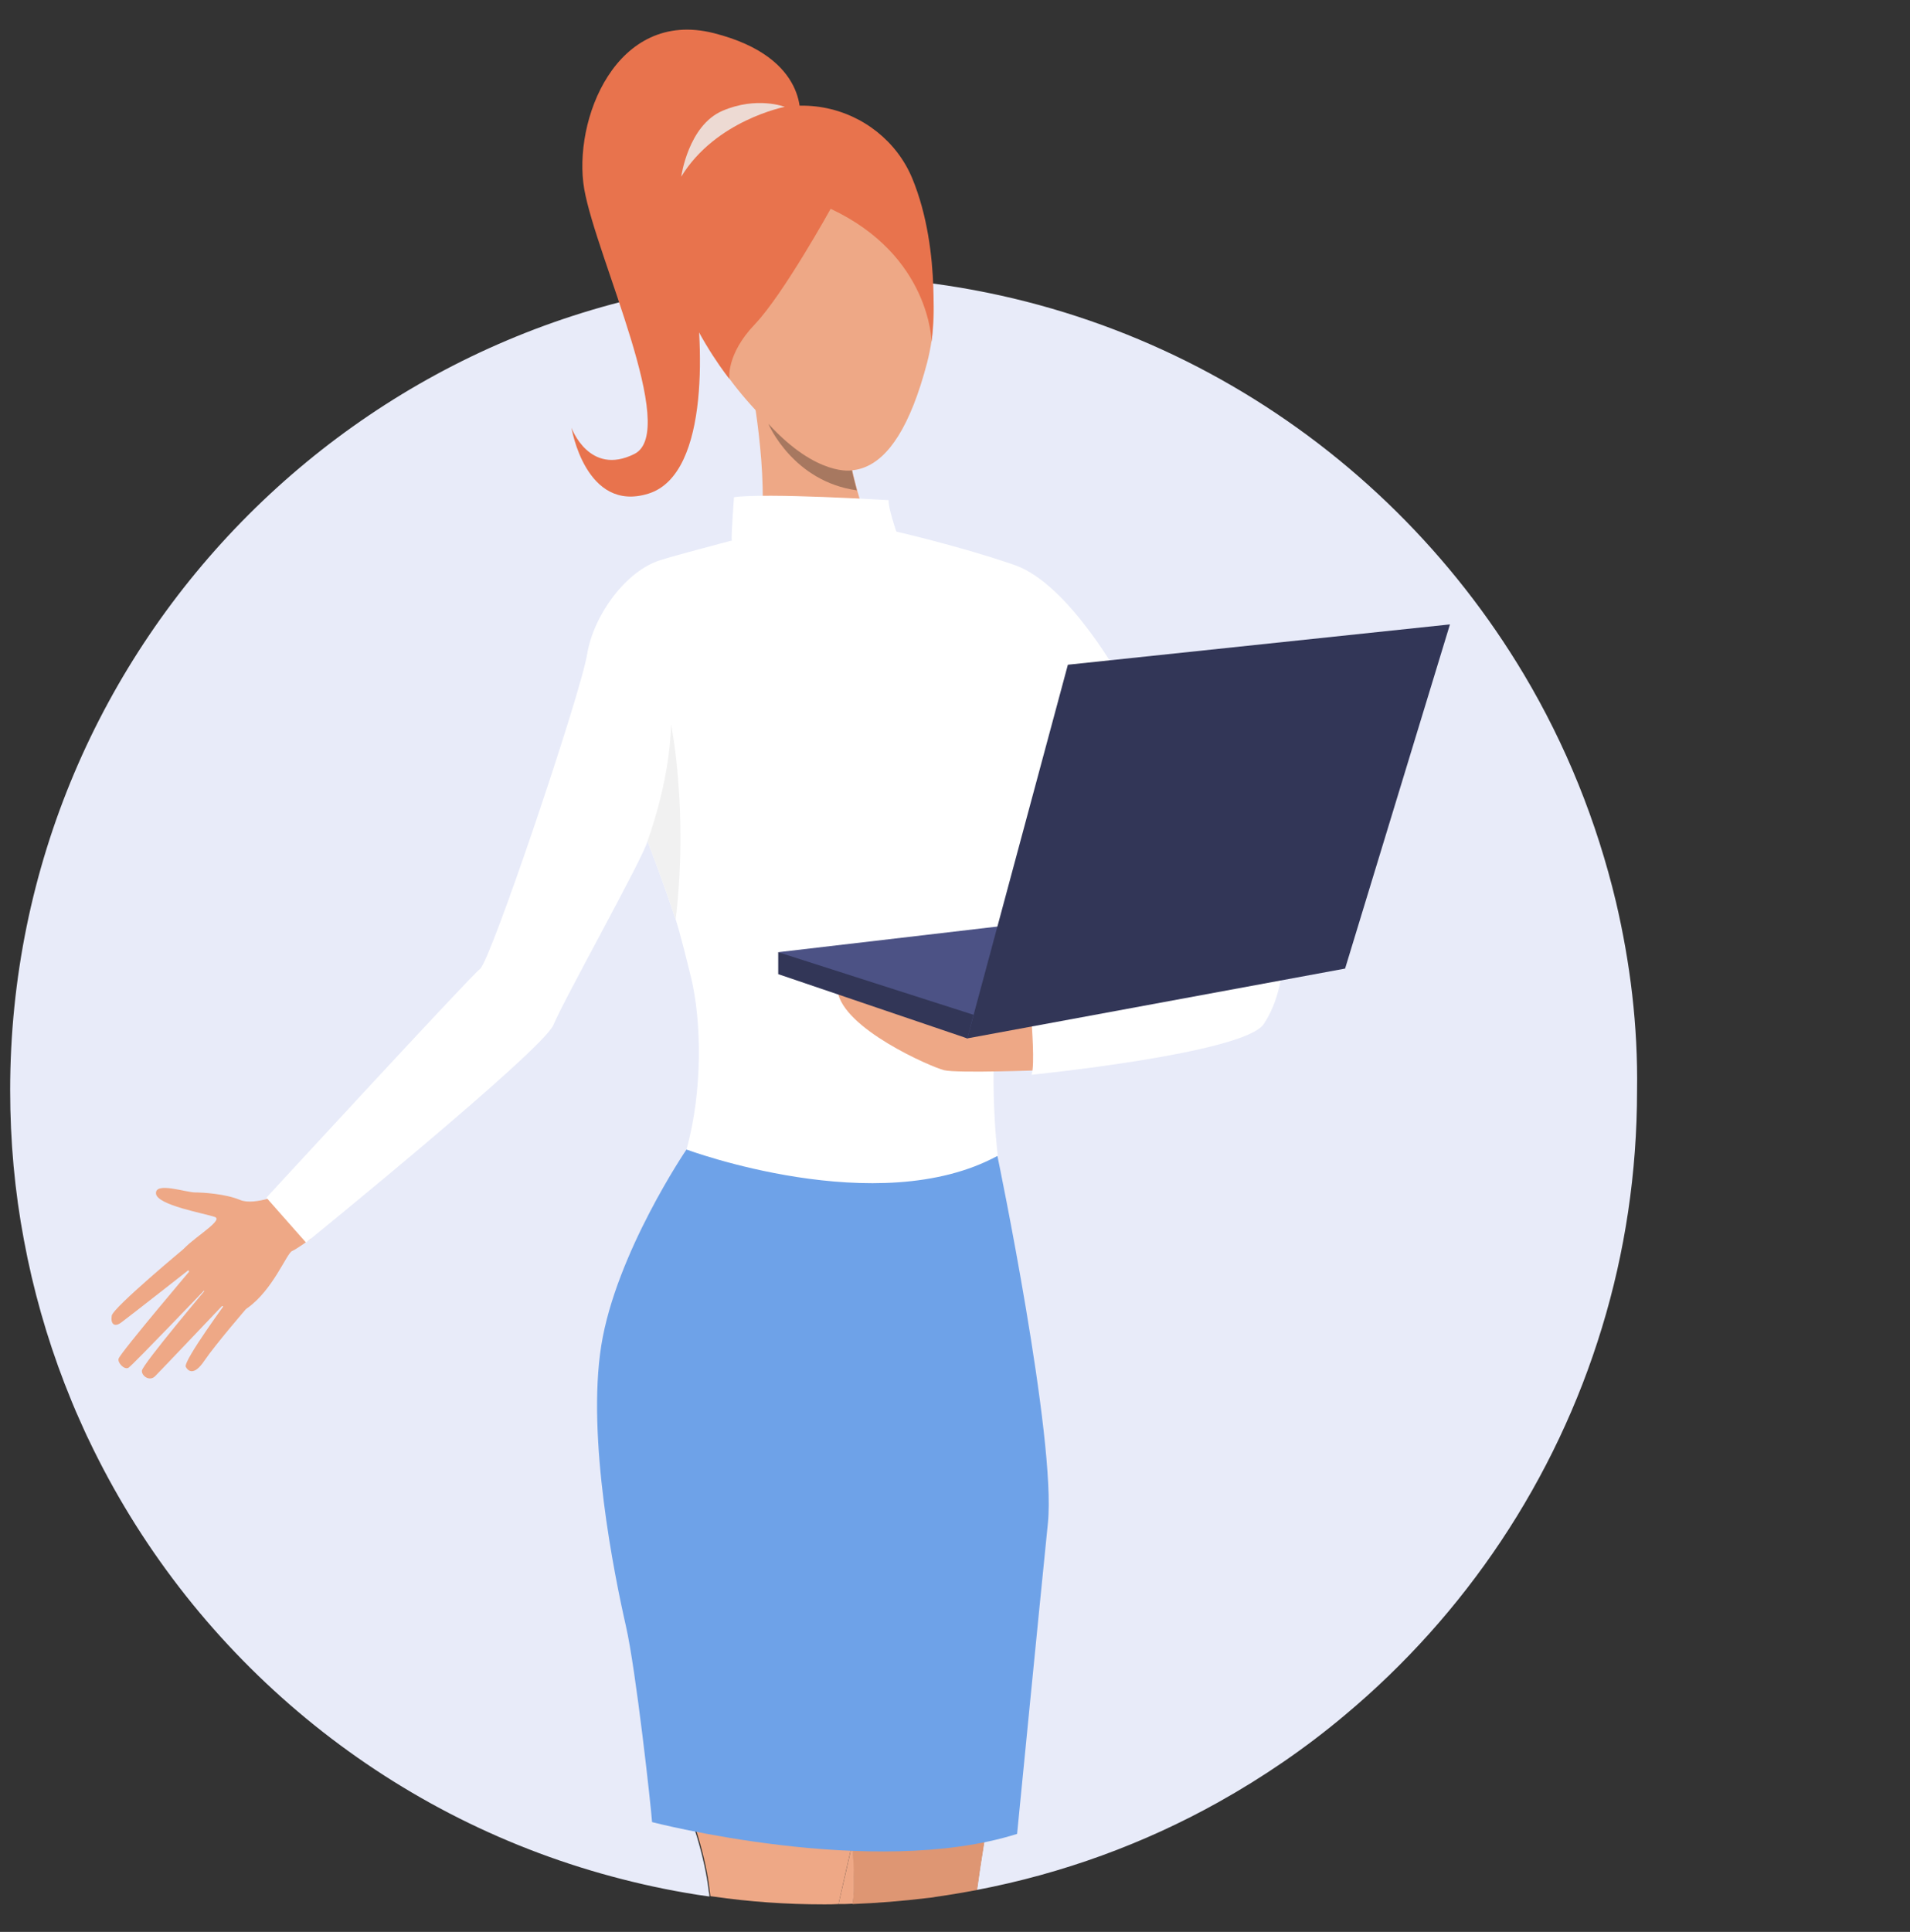 <?xml version="1.0" encoding="utf-8"?>
<!-- Generator: Adobe Illustrator 25.4.1, SVG Export Plug-In . SVG Version: 6.00 Build 0)  -->
<svg version="1.1" id="Calque_1" xmlns="http://www.w3.org/2000/svg" xmlns:xlink="http://www.w3.org/1999/xlink" x="0px" y="0px"
	 viewBox="0 0 582.9 589.4" style="enable-background:new 0 0 582.9 589.4;" xml:space="preserve">
<rect x="0" y="0" width="582.9" height="589.4" fill="#333333" stroke="none"/>
<style type="text/css">
	.st0{fill:#E8EBF9;}
	.st1{fill:#DE9673;}
	.st2{fill:#EEA886;}
	.st3{fill:#6EA2E8;}
	.st4{fill:#FFFFFF;}
	.st5{fill:#4C5285;}
	.st6{fill:#E8734D;}
	.st7{fill:#323657;}
	.st8{fill:#A77860;}
	.st9{fill:#F1F1F1;}
	.st10{fill:#EDDAD3;}
</style>
<g>
	<g>
		<path class="st0" d="M493.2,275.3c-5.9-24.8-15.4-48.2-28.1-69.5C421.7,133,342.3,84.3,251.5,84.3C114.3,84.3,3.1,195.5,3.1,332.6
			c0,15.6,1.4,30.9,4.2,45.7c2.8,15.1,7,29.8,12.4,43.8c1.5,3.8,3,7.6,4.7,11.3c0.9,2,1.8,4.1,2.8,6.1
			c30.4,63.8,87.2,112.5,156.3,132.1c8.5,2.4,17.1,4.4,25.9,5.9c2.4,0.4,4.7,0.8,7.1,1.1c0-0.5-0.1-1-0.2-1.5
			c-2.3-21.1-16.5-48.9-16.5-48.9l58,1.9c0,0,1.4,17.8,2.1,32c2.7-11.9,4.7-20.4,4.7-20.4l40.8-8.7c0,0-5,26.5-7.3,43.6
			c26.2-5,51-14.1,73.6-26.7l0,0c13.8-7.7,26.8-16.6,38.8-26.7c36.6-30.6,64.2-71.5,78.4-118.2c7-22.9,10.7-47.2,10.7-72.3
			C499.9,312.9,497.5,293.7,493.2,275.3z"/>
		<path class="st1" d="M264.8,541.7c0,0-1.9,8.4-4.7,20.4c0.3,6.3,0.5,12,0.4,15c0,1.1-0.1,2.4-0.3,3.8c7.6-0.3,15.1-0.9,22.5-1.8
			c1-0.1,2-0.2,2.9-0.4c4.2-0.6,8.4-1.3,12.6-2.1c2.3-17.1,7.3-43.6,7.3-43.6L264.8,541.7z"/>
		<path class="st2" d="M251.5,581c1.5,0,2.9,0,4.4-0.1c1.5-6.7,3-13.2,4.3-18.9c-0.8-14.2-2.1-32-2.1-32l-58-1.9
			c0,0,14.3,27.9,16.5,48.9c0.1,0.5,0.1,1,0.2,1.5c0.3,0,0.5,0.1,0.8,0.1C228.6,580.2,239.9,581,251.5,581z"/>
		<path class="st2" d="M260.3,580.8c0.1-1.4,0.2-2.7,0.3-3.8c0.1-3-0.1-8.6-0.4-15c-1.3,5.7-2.7,12.1-4.3,18.9
			C257.3,580.9,258.8,580.9,260.3,580.8z"/>
	</g>
	<path class="st2" d="M87.3,363.8c0,0-9.5,4.2-14,2.3c-4.5-1.9-11.5-2.3-13.7-2.3c-2.9,0-12.2-3.3-12,0.3c0.2,3.6,15,6.1,18,7.2
		c3,1.1-9.1,7.8-10.2,10.8c-1.1,3,12.5,22.4,20.2,16.9s11.9-16.6,13.5-17.3c1.6-0.7,5.8-3.8,5.8-3.8L87.3,363.8z"/>
	<path class="st2" d="M56.8,380.4c0,0-22.3,18.5-22.7,21s0.8,3.7,3,2c2.2-1.6,22.2-17.3,22.2-17.3s-22.4,26.4-23.1,28.4
		c-0.4,1.2,1.7,3.5,3,2.8c1.3-0.8,25.1-25.7,25.1-25.7s-20.9,24.7-21,26.6c-0.1,1.6,2.4,3.4,4.1,1.6c1.7-1.7,22.4-23.5,22.4-23.5
		s-14,19-13.1,20.7c0.5,1,2.3,3.2,5.7-1.9c3.4-5,12.9-16,12.9-16L56.8,380.4z"/>
	<path class="st2" d="M263.2,42.1c0,0,29.8,30,19.7,68.7c-10.2,38.7-26.5,38.9-44.4,22.2c-18-16.6-28.6-34.1-30.9-53.6
		C205.1,60,236,15.3,263.2,42.1z"/>
	<path class="st2" d="M269.1,171.1c0,0-4.4-10.1-7.5-21.5c-0.5-2-1.1-4.1-1.5-6.1c-1.5-7.2-2.1-14.2-0.5-19.1
		c4.8-14-29.8-4.3-29.8-4.3s6.7,37.1,0,49.7C223.1,182.3,269.1,171.1,269.1,171.1z"/>
	<path class="st3" d="M209.5,350.7c0,0-21.5,31.6-26,59.8c-4.5,28.2,4,70.1,7.5,85.5c3.1,13.5,7.7,55.4,8,59.9
		c0,0,67.4,17.5,111.4,3.6c0,0,6.8-69.2,9.4-94.8c2.6-25.6-15.4-112-15.4-112L209.5,350.7z"/>
	<path class="st4" d="M81.3,365.4l12.1,13.7c0,0,72.2-58.6,75.5-66.4c3.2-7.8,27.7-51.5,28.7-56.1c0,0,4.7,12.1,8.6,23.9
		c1.6,4.9,3.7,13.8,4.7,17.7c3.2,13.3,3.6,34.6-1.4,52.5c0,0,58.5,21.8,95,1.9c0,0-3.9-31.7,1.9-52.3c5.8-20.5,36.3-92,36.3-92
		s-16.2-30-33-35.9c-16.8-5.8-36.1-10.2-36.1-10.2h-39.9c0,0-26.3,6.8-32.2,8.7c-10.5,3.3-20.3,16.7-22.3,28.6
		c-1.9,12-29.5,93.8-32.7,96.1C143.3,298.1,81.3,365.4,81.3,365.4z"/>
	<path class="st2" d="M318,326.5c0,0-25.9,1-29.9,0s-30.9-12.7-32.5-24.2s62.5,10.3,62.5,10.3v13.9L318,326.5L318,326.5z"/>
	<polygon class="st5" points="237.5,290.5 342.7,278.2 295.2,316.8 	"/>
	<path class="st4" d="M314.8,311.7c0,0,1.1,13.4,0,16.2c0,0,64.9-6.5,70.9-15.5c6-9.1,5.8-20.1,5.8-20.1L314.8,311.7z"/>
	<path class="st6" d="M253.5,63.7c0,0-14.3,25.9-23.1,35.2c-8.9,9.3-7.8,16.7-7.8,16.7s-34.5-42.6-9.9-68.3s56.4-15.3,65.7,7.1
		c9.3,22.5,5.9,49.9,5.9,49.9S284,78,253.5,63.7z"/>
	<path class="st6" d="M244.1,36.6c0,0,3.4-19-26.3-26.5c-29.8-7.5-43.1,26.7-39.5,47.6c3.7,20.9,29.1,73.9,15.3,80.8s-19.2-8-19.2-8
		s4.3,26.1,23.5,20.1s16.6-48.4,13.7-65.3C208.8,68.4,244.1,36.6,244.1,36.6z"/>
	<path class="st4" d="M273.6,162.4c0,0-2.7-8-2.4-9.8c0,0-37.6-2.3-47.2-0.9c0,0-0.8,10.6-0.7,13
		C223.4,167.1,266.8,174.4,273.6,162.4z"/>
	<polygon class="st7" points="295.2,316.8 237.5,297.2 237.5,290.5 297.1,309.6 	"/>
	<polygon class="st7" points="295.2,316.8 325.9,202.8 442.5,190.5 410.5,295.5 	"/>
	<path class="st8" d="M234.5,129.3c0.1,0.3,7.6,17.6,27,20.3c-0.5-2-1.1-4.1-1.5-6.1C260.1,143.5,249.4,145.6,234.5,129.3z"/>
	<path class="st9" d="M197.6,256.6c0,0,4.7,12.1,8.6,23.9c4-33.1-1.4-59.5-1.4-59.5C204.4,238.7,197.6,256.6,197.6,256.6z"/>
	<path class="st10" d="M239.5,32.6c0,0-21.1,4.1-31.6,21.3c0,0,2.1-15.6,12.6-20.1S239.5,32.6,239.5,32.6z"/>
</g>
</svg>
